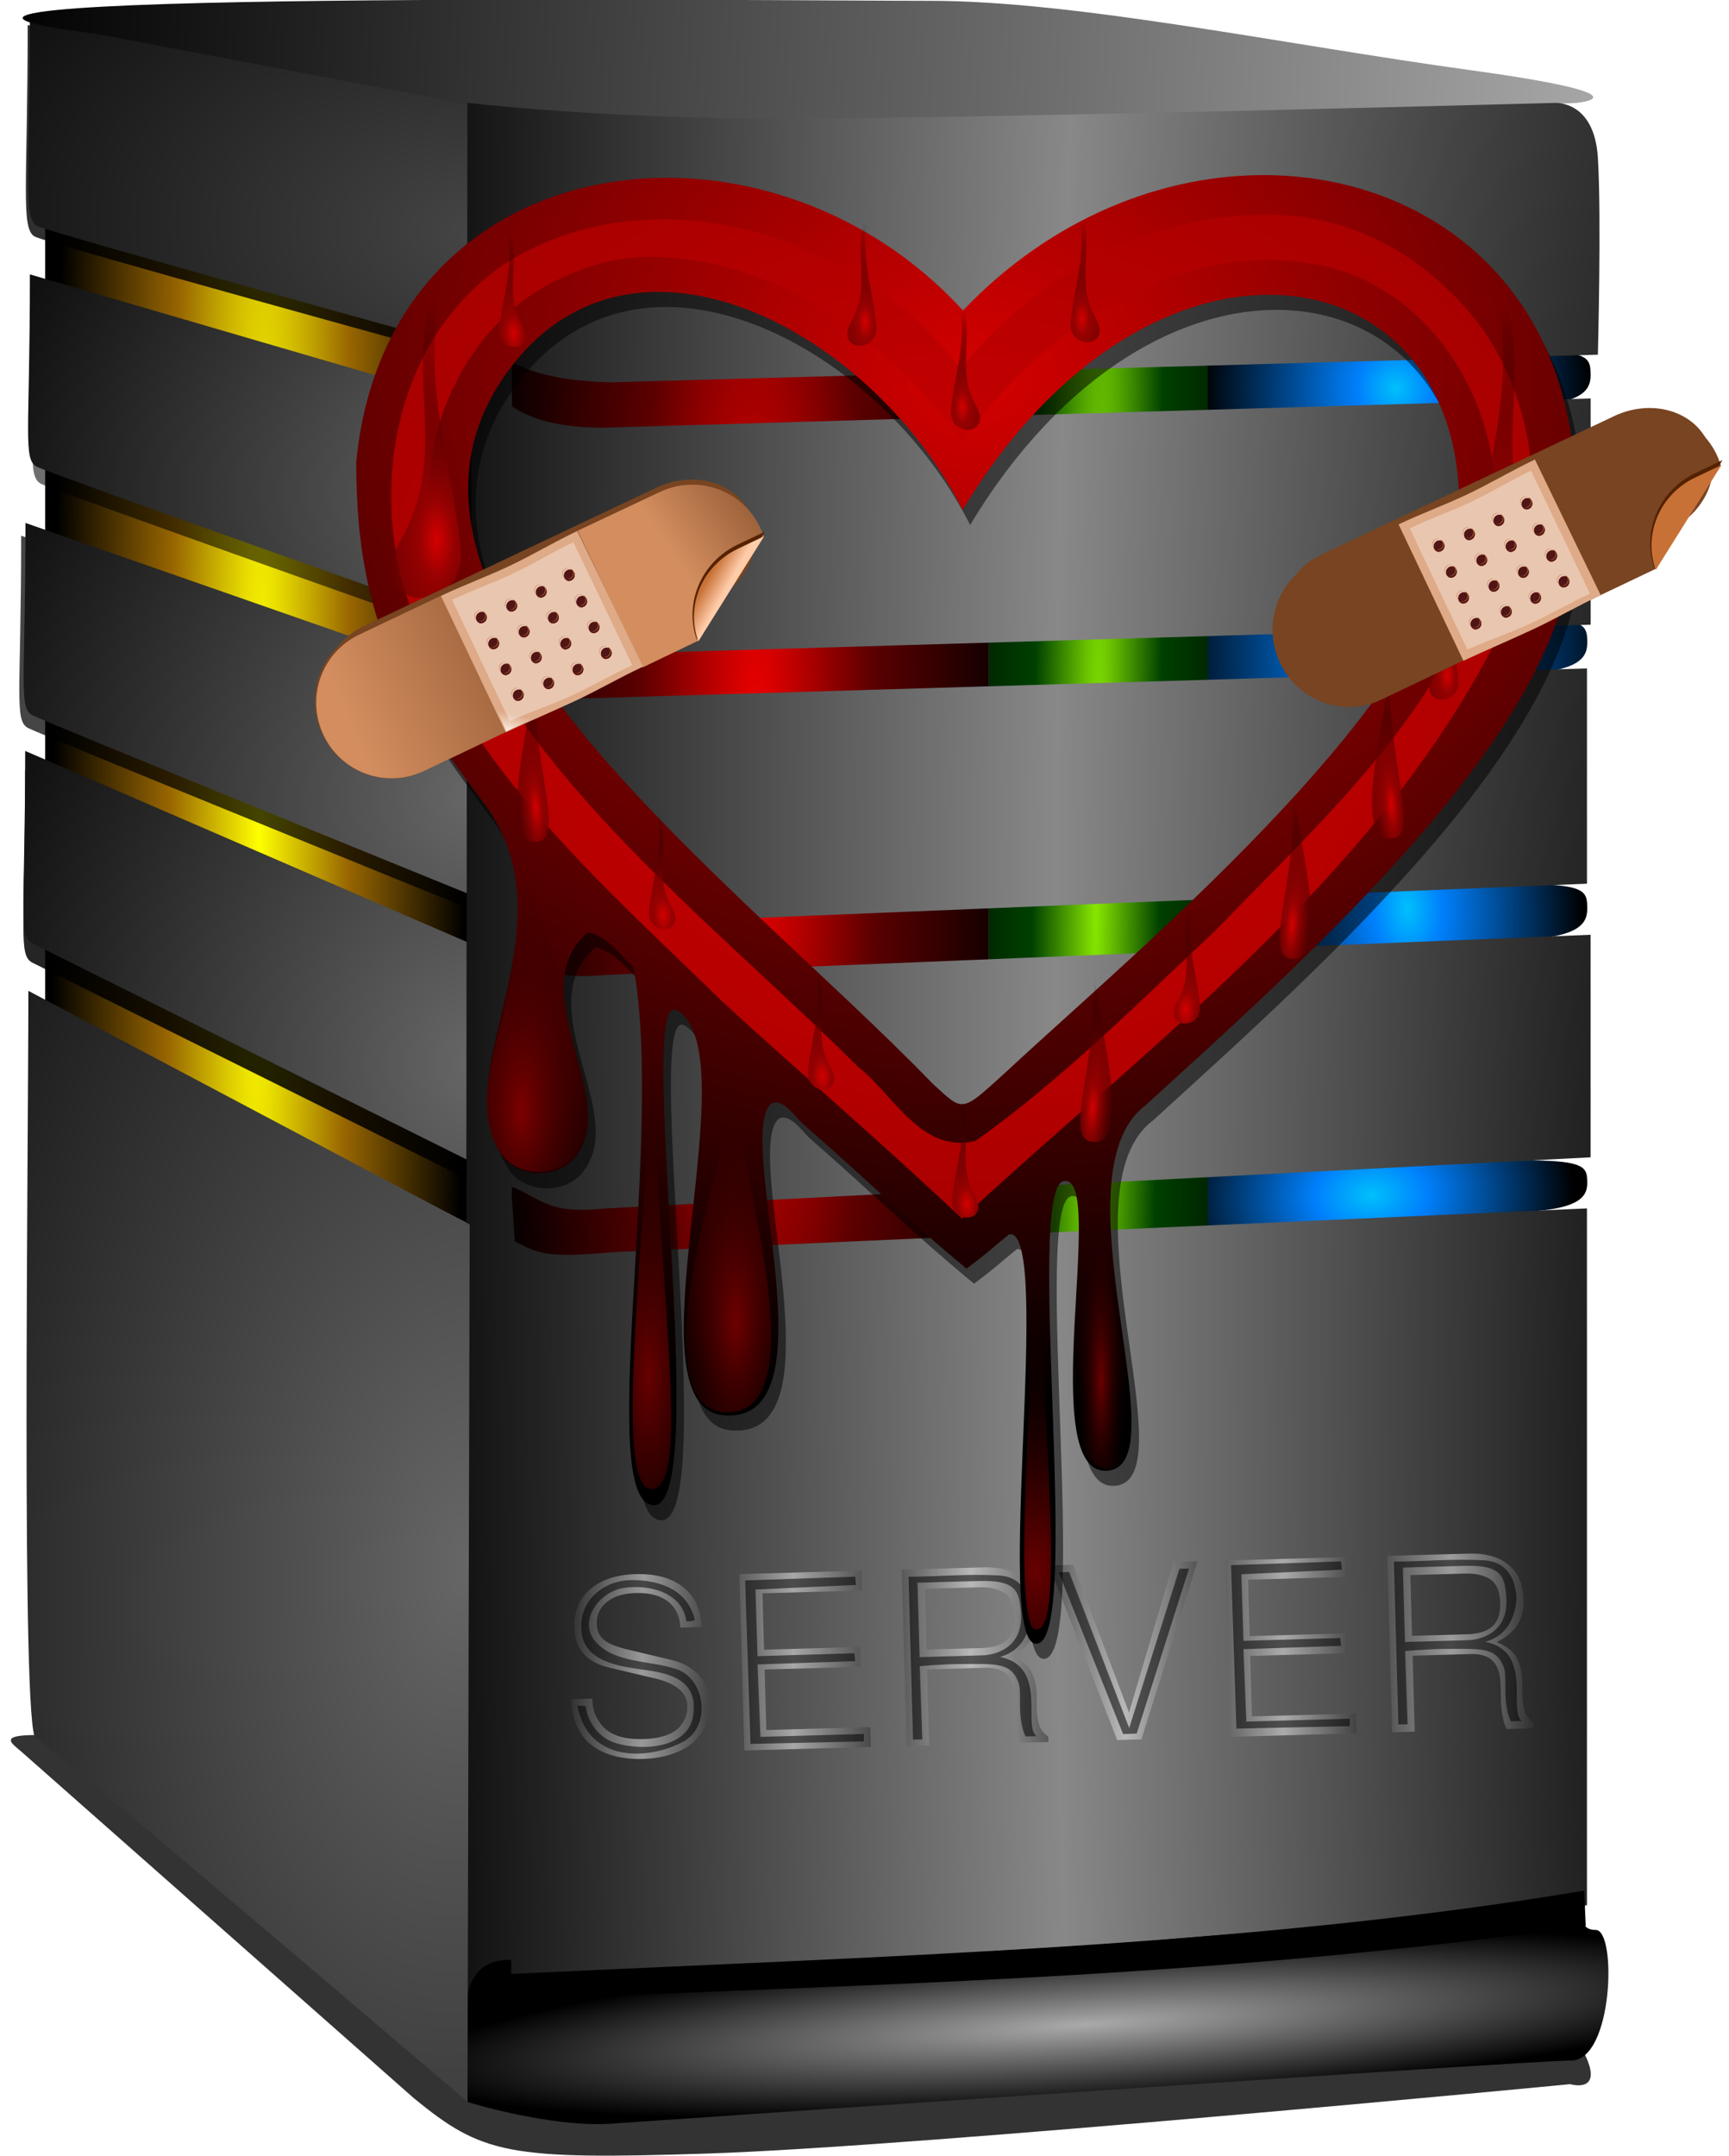 <svg xmlns="http://www.w3.org/2000/svg" xmlns:xlink="http://www.w3.org/1999/xlink" viewBox="0 0 300 373.86"><defs><radialGradient id="B" xlink:href="#b" gradientUnits="userSpaceOnUse" cy="419.86" cx="-131.75" gradientTransform="matrix(.366 -6.369 3.518 .202 -1682.1 -469.14)" r="15.965"/><radialGradient id="ab" xlink:href="#e" gradientUnits="userSpaceOnUse" cy="855.89" cx="-1017.2" gradientTransform="matrix(4.003 -.225 .433 7.712 2708.3 -5874.1)" r="2.107"/><radialGradient id="ag" xlink:href="#f" gradientUnits="userSpaceOnUse" cy="931.3" cx="-1013.8" gradientTransform="matrix(-2.037 -.163 -.652 8.131 -2382.3 -6751.5)" r="2.561"/><radialGradient id="af" xlink:href="#f" gradientUnits="userSpaceOnUse" cy="931.3" cx="-1013.8" gradientTransform="matrix(2.037 -.163 .652 8.131 581.27 -6799.9)" r="2.561"/><radialGradient id="ae" xlink:href="#f" gradientUnits="userSpaceOnUse" cy="931.3" cx="-1013.8" gradientTransform="matrix(-2.037 -.163 -.652 8.131 -2350.4 -6780.7)" r="2.561"/><radialGradient id="ad" xlink:href="#e" gradientUnits="userSpaceOnUse" cy="855.89" cx="-1017.2" gradientTransform="matrix(4.003 -.225 .433 7.712 2733.7 -5848.4)" r="2.107"/><radialGradient id="j" gradientUnits="userSpaceOnUse" cy="359.04" cx="-141.51" gradientTransform="matrix(.183 -17.529 .968 .01 -589.8 -2081.9)" r="15.346"><stop offset="0" stop-color="#ff0"/><stop offset=".434" stop-color="#986601"/><stop offset="1"/></radialGradient><radialGradient id="k" xlink:href="#a" gradientUnits="userSpaceOnUse" cy="292.56" cx="-147.58" gradientTransform="matrix(1 0 0 1.032 -38.644 68.261)" r="14.04"/><radialGradient id="l" xlink:href="#a" gradientUnits="userSpaceOnUse" cy="311.83" cx="-147.83" gradientTransform="matrix(1.167 -.03 .04 1.573 -26.448 -105.45)" r="14.04"/><radialGradient id="m" xlink:href="#a" gradientUnits="userSpaceOnUse" cy="331.56" cx="-125.82" gradientTransform="matrix(-.9 .049 -.079 -1.452 -272.44 895.22)" r="14.04"/><radialGradient id="n" gradientUnits="userSpaceOnUse" cy="351.64" cx="-149.23" gradientTransform="matrix(1.054 -.043 .03 .743 -41.254 160.6)" r="13.806"><stop offset="0" stop-color="#00c0fc"/><stop offset=".277" stop-color="#0080fc"/><stop offset="1"/></radialGradient><radialGradient id="o" gradientUnits="userSpaceOnUse" cy="412.35" cx="-189.47" gradientTransform="matrix(1.178 -.078 .009 .142 10.848 414.69)" r="41.651"><stop offset="0" stop-color="#aaa"/><stop offset="1"/></radialGradient><radialGradient id="q" gradientUnits="userSpaceOnUse" cy="324.37" cx="-130.23" gradientTransform="matrix(.16 -2.198 3.155 .23 -1254.4 -1.742)" r="15.963"><stop offset="0" stop-color="#464646"/><stop offset="1"/></radialGradient><radialGradient id="s" gradientUnits="userSpaceOnUse" cy="368.74" cx="-75.592" gradientTransform="matrix(.51 -45.409 1.736 .019 -809.4 -3033.9)" r="7.886"><stop offset="0" stop-color="#88e800"/><stop offset=".336" stop-color="#004000"/><stop offset="1"/></radialGradient><radialGradient id="t" gradientUnits="userSpaceOnUse" cy="363.12" cx="-101.24" gradientTransform="matrix(1.126 -.009 .059 7.011 -139.67 -2148.9)" r="17.211"><stop offset="0" stop-color="#f40000"/><stop offset=".434" stop-color="#5c0000"/><stop offset="1"/></radialGradient><radialGradient id="u" gradientUnits="userSpaceOnUse" cy="434.29" cx="-78.293" gradientTransform="matrix(-.27 -17.278 2.434 -.038 -1239 -874.72)" r="40.849"><stop offset="0"/><stop offset=".5" stop-color="#888"/><stop offset="1"/></radialGradient><radialGradient id="w" xlink:href="#b" gradientUnits="userSpaceOnUse" cy="343.33" cx="-128.03" gradientTransform="matrix(-.056 -2.576 2.785 -.06 -1214 68.43)" r="15.832"/><radialGradient id="y" xlink:href="#b" gradientUnits="userSpaceOnUse" cy="362.38" cx="-127.8" gradientTransform="matrix(.048 -3.136 2.752 .042 -1244 -16.34)" r="15.97"/><radialGradient id="A" xlink:href="#b" gradientUnits="userSpaceOnUse" cy="382.7" cx="-137.59" gradientTransform="matrix(.006 -3.465 2.713 .005 -1290.2 -59.893)" r="15.97"/><radialGradient id="ah" xlink:href="#e" gradientUnits="userSpaceOnUse" cy="855.89" cx="-1017.2" gradientTransform="matrix(-4.003 -.225 -.433 7.712 -4610.8 -5859)" r="2.107"/><radialGradient id="ac" xlink:href="#e" gradientUnits="userSpaceOnUse" cy="855.89" cx="-1017.2" gradientTransform="matrix(4.003 -.225 .433 7.712 2756.8 -5828)" r="2.107"/><radialGradient id="J" gradientUnits="userSpaceOnUse" cy="883.8" cx="-941.75" gradientTransform="matrix(.018 1.687 -1.927 .02 777.85 2440.5)" r="97.391"><stop offset="0" stop-color="#d40000"/><stop offset="1"/></radialGradient><radialGradient id="L" gradientUnits="userSpaceOnUse" cy="861.14" cx="-729.61" gradientTransform="matrix(-.003 3.406 -3.795 -.004 2319.1 3405.3)" r="94.514"><stop offset="0" stop-color="#d40000"/><stop offset="1" stop-color="#3e0000"/></radialGradient><radialGradient id="N" xlink:href="#d" gradientUnits="userSpaceOnUse" cy="1230.2" cx="-3603.1" gradientTransform="matrix(.052 3.746 -1.508 .021 -1560.9 14490)" r="154.7"/><radialGradient id="M" gradientUnits="userSpaceOnUse" cy="1230.2" cx="-3603.1" gradientTransform="matrix(-.281 3.333 -.866 -.073 -3552.1 13117)" r="154.7"><stop offset="0" stop-color="#fff"/><stop offset="1" stop-opacity="0"/></radialGradient><radialGradient id="O" xlink:href="#d" gradientUnits="userSpaceOnUse" cy="662.64" cx="-3282.2" gradientTransform="matrix(4.939 -.027 .092 16.733 12868 -10846)" r="49.396"/><radialGradient id="P" xlink:href="#d" gradientUnits="userSpaceOnUse" cy="545.43" cx="-3152.2" gradientTransform="matrix(.011 6.203 -2.067 .004 -1892.9 20051)" r="108.5"/><radialGradient id="R" xlink:href="#d" gradientUnits="userSpaceOnUse" cy="524.82" cx="-2139" gradientTransform="matrix(1 0 0 6.047 0 -2815)" r="70.057"/><radialGradient id="Q" xlink:href="#d" gradientUnits="userSpaceOnUse" cy="524.82" cx="-2139" gradientTransform="matrix(2.073 .102 -.08 1.625 2337.1 -276.15)" r="70.057"/><radialGradient id="S" xlink:href="#d" gradientUnits="userSpaceOnUse" cy="222.02" cx="-2290" gradientTransform="matrix(-.532 20.721 -9.91 -.254 -1309.5 47372)" r="34.158"/><radialGradient id="T" xlink:href="#e" gradientUnits="userSpaceOnUse" cy="855.89" cx="-1017.2" gradientTransform="matrix(4.003 -.225 .433 7.712 2684.4 -5967)" r="2.107"/><radialGradient id="U" xlink:href="#e" gradientUnits="userSpaceOnUse" cy="879.38" cx="-1026.6" gradientTransform="matrix(-.107 -6.772 3.019 -.048 -3793.9 -6014.4)" r="5.578"/><radialGradient id="V" xlink:href="#f" gradientUnits="userSpaceOnUse" cy="931.3" cx="-1013.8" gradientTransform="matrix(2.037 -.163 .652 8.131 444.6 -6799.4)" r="2.561"/><radialGradient id="W" xlink:href="#e" gradientUnits="userSpaceOnUse" cy="879.38" cx="-1026.6" gradientTransform="matrix(.107 -6.772 -3.019 -.048 1905.6 -6013.7)" r="5.578"/><radialGradient id="X" xlink:href="#e" gradientUnits="userSpaceOnUse" cy="879.38" cx="-1026.6" gradientTransform="matrix(-.045 -2.832 1.262 -.02 -2023.7 -1972.5)" r="5.578"/><radialGradient id="Y" xlink:href="#e" gradientUnits="userSpaceOnUse" cy="879.38" cx="-1026.6" gradientTransform="matrix(-.045 -2.832 1.262 -.02 -2116.7 -2029)" r="5.578"/><radialGradient id="Z" xlink:href="#e" gradientUnits="userSpaceOnUse" cy="879.38" cx="-1026.6" gradientTransform="matrix(.045 -2.832 -1.262 -.02 210.78 -2015.5)" r="5.578"/><radialGradient id="aa" xlink:href="#e" gradientUnits="userSpaceOnUse" cy="879.38" cx="-1026.6" gradientTransform="matrix(.045 -2.832 -1.262 -.02 229.89 -2029.5)" r="5.578"/><linearGradient id="C" y2="387.13" xlink:href="#c" gradientUnits="userSpaceOnUse" x2="-207.22" gradientTransform="translate(-38.644 77.517)" y1="387.28" x1="-196.58"/><linearGradient id="d"><stop offset="0" stop-color="#d40000" stop-opacity=".492"/><stop offset="1" stop-opacity="0"/></linearGradient><linearGradient id="e"><stop offset="0" stop-color="#d40000"/><stop offset=".16" stop-color="#980101"/><stop offset="1" stop-opacity="0"/></linearGradient><linearGradient id="f"><stop offset="0" stop-color="#d40000"/><stop offset=".17" stop-color="#980101"/><stop offset="1" stop-opacity="0"/></linearGradient><linearGradient id="b"><stop offset="0" stop-color="#666"/><stop offset=".5" stop-color="#333"/><stop offset="1"/></linearGradient><linearGradient id="r" y2="371.94" gradientUnits="userSpaceOnUse" x2="500.93" gradientTransform="translate(-506.69 93.124) scale(.688)" y1="362.3" x1="318.78"><stop offset="0"/><stop stop-color="#b4b4b4" offset="1"/></linearGradient><linearGradient id="g"><stop stop-color="#d38d5f" offset="0"/><stop stop-opacity="0" stop-color="#d38d5f" offset="1"/></linearGradient><linearGradient id="h"><stop stop-color="#fff" offset="0"/><stop stop-opacity="0" stop-color="#fff" offset="1"/></linearGradient><linearGradient id="ak" y2="692.06" xlink:href="#g" gradientUnits="userSpaceOnUse" x2="52.811" gradientTransform="rotate(154.564 -239.8 24.295) scale(.088)" y1="672.04" x1="174.19"/><linearGradient id="aj" y2="687.37" xlink:href="#g" gradientUnits="userSpaceOnUse" x2="232.54" gradientTransform="rotate(154.564 -165.27 126.597) scale(.088)" y1="699.72" x1="476.15"/><linearGradient id="i" y2="664.8" gradientUnits="userSpaceOnUse" x2="446.76" y1="650.32" x1="456.98"><stop stop-color="#fca" offset="0"/><stop stop-opacity="0" stop-color="#fca" offset="1"/></linearGradient><linearGradient id="c"><stop offset="0" stop-color="#333"/><stop offset=".5" stop-color="#eee"/><stop offset="1" stop-color="#333"/></linearGradient><linearGradient id="a"><stop offset="0" stop-color="#00c0fc"/><stop offset=".196" stop-color="#0080fc"/><stop offset="1"/></linearGradient><linearGradient id="al" y2="639.67" xlink:href="#h" gradientUnits="userSpaceOnUse" x2="251.28" gradientTransform="matrix(.079 -.038 -.038 -.079 -308.25 334.78)" y1="625.19" x1="239.78"/><linearGradient id="D" y2="384.3" xlink:href="#c" gradientUnits="userSpaceOnUse" x2="-185.41" gradientTransform="translate(-38.644 77.517)" y1="384.3" x1="-196.57"/><linearGradient id="E" y2="384.01" xlink:href="#c" gradientUnits="userSpaceOnUse" x2="-172.62" gradientTransform="translate(-38.644 77.517)" y1="383.94" x1="-183.88"/><linearGradient id="F" y2="380.14" xlink:href="#c" gradientUnits="userSpaceOnUse" x2="-161.48" gradientTransform="translate(-38.644 77.517)" y1="379.99" x1="-172.43"/><linearGradient id="G" y2="382.86" xlink:href="#c" gradientUnits="userSpaceOnUse" x2="-150.27" gradientTransform="translate(-38.644 77.517)" y1="382.86" x1="-161.12"/><linearGradient id="H" y2="383.03" xlink:href="#c" gradientUnits="userSpaceOnUse" x2="-137.63" gradientTransform="translate(-38.644 77.517)" y1="383.03" x1="-149.58"/><linearGradient id="ao" y2="664.8" xlink:href="#i" gradientUnits="userSpaceOnUse" x2="446.76" gradientTransform="matrix(.079 -.038 -.037 -.078 -308.88 333.82)" y1="650.32" x1="456.98"/><filter id="p" color-interpolation-filters="sRGB"><feGaussianBlur stdDeviation=".34"/></filter><filter id="an" color-interpolation-filters="sRGB"><feGaussianBlur stdDeviation="2.12"/></filter><filter id="am" color-interpolation-filters="sRGB"><feGaussianBlur stdDeviation=".044"/></filter><filter id="ai" color-interpolation-filters="sRGB"><feGaussianBlur stdDeviation="5.225"/></filter><filter id="K" color-interpolation-filters="sRGB"><feGaussianBlur stdDeviation="3.815"/></filter><filter id="I" color-interpolation-filters="sRGB"><feGaussianBlur stdDeviation="2.173"/></filter><filter id="z" color-interpolation-filters="sRGB"><feGaussianBlur stdDeviation=".683"/></filter><filter id="x" color-interpolation-filters="sRGB"><feGaussianBlur stdDeviation=".297"/></filter><filter id="v" color-interpolation-filters="sRGB"><feGaussianBlur stdDeviation=".344"/></filter></defs><path d="M6.022 300.911c-6.359.042-3.945 1.463-2.232 2.955l67.986 60.003c11.888 9.75 16.367 10.742 50.745 9.634 37.315-1.202 149.935-12.042 149.935-12.042s6.021 1.806 2.408-5.42S6.013 300.913 6.013 300.913z" fill-rule="evenodd" fill="#333"/><path d="M-283.55 358.25v56.322l30.593 15.843.099-63.247-30.692-8.917z" fill-rule="evenodd" fill="url(#j)" transform="translate(690.625 -824.055) scale(2.408)"/><path d="M-200.27 368.31c.7 0 15.615-.814 23.441-.83 3.996-.01 4.556.402 4.622 1.34.085 1.21.015 2.423-4.657 2.66-3.606.182-9.903.53-22.938 1.196l-.468-4.366z" fill-rule="evenodd" fill="url(#k)" transform="translate(690.625 -824.055) scale(2.408)"/><path d="M-200.51 387.58c.7 0 15.615-.814 23.441-.83 3.996-.01 4.556.402 4.622 1.34.085 1.21.015 2.423-4.657 2.66-3.606.182-9.903.53-22.938 1.196l-.468-4.366z" fill-rule="evenodd" fill="url(#l)" transform="translate(690.625 -824.055) scale(2.408)"/><path d="M-200.51 406.73c.7 0 15.615-.814 23.441-.83 3.996-.01 4.556.402 4.622 1.34.085 1.21.015 2.423-4.657 2.66-3.606.182-9.903.53-22.938 1.196l-.468-4.366z" fill-rule="evenodd" fill="url(#m)" transform="translate(690.625 -824.055) scale(2.408)"/><path d="M-199.78 426.9c.7 0 14.884-1.096 22.709-1.112 3.996-.008 4.556.374 4.622 1.246.085 1.124.015 2.252-4.657 2.472-3.606.17-9.903.493-22.938 1.113l.264-3.719z" fill-rule="evenodd" fill="url(#n)" transform="translate(690.625 -824.055) scale(2.408)"/><path d="M-252.96 481.79c5.253-2.127 6.292-.912 2.988 3.748l77.388-6.102s-.763 1.78.763 1.78 1.27 9.408-1.78 9.408c-3.052 0-69.28 4.554-69.28 4.554-4.244.26-10.244-1.543-10.244-1.585 0-1.996-2.546-10.786.162-11.803z" fill-rule="evenodd" fill="url(#o)" transform="translate(690.625 -824.055) scale(2.408)"/><path d="M-284.81 344.02c0 11.562-.526 14.715.526 15.241 1.05.526 31.27 8.835 31.27 8.835l-.2-17.836-31.595-6.24z" opacity=".901" filter="url(#p)" fill-rule="evenodd" transform="translate(690.625 -824.055) scale(2.408)"/><path d="M-284.65 343.25c0 11.562-.526 14.715.526 15.241 1.05.526 31.27 8.835 31.27 8.835l-.2-17.836-31.595-6.24z" fill-rule="evenodd" fill="url(#q)" transform="translate(690.625 -824.055) scale(2.408)"/><path d="M-279.93 344.64l24.963 4.73s5.255 1.576 28.642 1.576 53.079-1.314 53.079-1.314 5.78-.525-7.62-2.365c-13.401-1.839-28.38-4.992-38.89-4.992s-85.662-.788-60.174 2.365z" fill-rule="evenodd" fill="url(#r)" transform="translate(690.625 -824.055) scale(2.408)"/><path d="M-199.78 366.18v71.992l-15.772-1.577v-71.992l15.772 1.577z" fill="url(#s)" transform="translate(690.625 -824.055) scale(2.408)"/><path fill="url(#t)" d="M-249.97 364.61h34.422v71.999h-34.422z" transform="translate(690.625 -824.055) scale(2.408)"/><path d="M-253.13 349.62s9.515 1.145 22.916 1.145 55.393-1.136 55.393-1.136 2.89-.263 3.153 3.942c.263 4.204 0 14.19 0 14.19l-71.207 1.993c-2.89-.106-4.992-.411-7.094-1.468v3.153c1.664 1.193 4.116 1.597 6.832 1.577l70.946-2.102v16.292l-70.422 2.102c-2.645.077-5.84-.858-7.358-1.577v3.942c1.462.61 3.754.94 7.095.788l70.422-2.102v15.503l-70.161 2.89c-2.65.438-5.128-.072-6.832-1.313v3.416c.856 1.017 2.649 1.96 6.306 1.576l70.946-2.89v16.029l-70.946 3.679c-4.27.452-4.569-.692-6.832-1.577l.263 3.942c1.868.992 2.442 1.187 7.094.788l70.161-3.153v50.188l-70.946 5.78-6.569.789v-2.628c-1.834-.063-3.362.871-3.274 4.268l.117-138.02z" fill-rule="evenodd" fill="url(#u)" transform="translate(690.625 -824.055) scale(2.408)"/><path d="M-284.35 363.21c0 11.562-.526 13.338.526 13.864 1.05.526 30.97 11.099 30.97 11.099l.036-15.767-31.532-9.197z" opacity=".753" filter="url(#v)" fill-rule="evenodd" transform="translate(690.625 -824.055) scale(2.408)"/><path d="M-284.65 361.98c0 11.562-.526 13.338.526 13.864 1.05.526 30.97 11.099 30.97 11.099l.036-15.767-31.532-9.197z" fill-rule="evenodd" fill="url(#w)" transform="translate(690.625 -824.055) scale(2.408)"/><path d="M-285.28 380.8c0 11.562-.526 13.338.526 13.864 1.05.526 31.269 12.801 31.269 12.801l.013-15.569-31.808-11.096z" opacity=".852" filter="url(#x)" fill-rule="evenodd" transform="translate(690.625 -824.055) scale(2.408)"/><path d="M-284.97 379.88c0 11.562-.526 13.338.526 13.864 1.05.526 31.269 12.801 31.269 12.801l.013-15.569-31.808-11.096z" fill-rule="evenodd" fill="url(#y)" transform="translate(690.625 -824.055) scale(2.408)"/><path d="M-284.99 397.69c0 11.562-.526 13.338.526 13.864 1.05.526 31.269 15.555 31.269 15.555l.013-15.668-31.808-13.751z" opacity=".922" filter="url(#z)" fill-rule="evenodd" transform="translate(690.625 -824.055) scale(2.408)"/><path d="M-284.99 396.3c0 11.562-.526 13.338.526 13.864 1.05.526 31.269 15.555 31.269 15.555l.013-15.668-31.808-13.751z" fill-rule="evenodd" fill="url(#A)" transform="translate(690.625 -824.055) scale(2.408)"/><path d="M-284.76 413.58c0 11.562-.526 53.285.526 53.81 1.05.526 31.115 26.205 31.115 26.205l.158-63.183-31.799-16.832z" fill-rule="evenodd" fill="url(#B)" transform="translate(690.625 -824.055) scale(2.408)"/><path d="M88.647 342.356c63.923-3.094 127.673-4.655 186.229-14.457l.266 6.13c-68.525 9.451-125.221 9.997-186.493 12.858v-4.53z" fill-rule="evenodd"/><path d="M-240.45 467.47c.65-.018 1.2-.11 1.65-.273.448-.164.773-.37.976-.62a2.15 2.15 0 00.433-.728c.086-.246.125-.503.118-.77-.027-.965-.825-1.628-2.393-1.991l-3.178-.748c-1.673-.383-2.532-1.347-2.575-2.892-.032-1.15.343-2.068 1.126-2.753.794-.696 1.889-1.064 3.283-1.103 1.463-.041 2.612.275 3.445.95.832.662 1.272 1.615 1.318 2.857l-1.533.043c-.035-.824-.332-1.45-.89-1.876-.559-.437-1.344-.642-2.354-.614-.86.025-1.546.241-2.058.651-.5.41-.74.934-.723 1.573.014.488.182.866.503 1.136.322.27.869.5 1.641.687l3.213.764c.866.208 1.54.585 2.02 1.13.492.544.749 1.205.77 1.983.01.337-.027.676-.11 1.015-.072.328-.22.675-.442 1.041-.222.355-.51.672-.863.949-.352.277-.828.512-1.427.703-.588.19-1.26.297-2.014.318a7.59 7.59 0 01-1.38-.083 5.537 5.537 0 01-1.336-.364 4.2 4.2 0 01-1.19-.751c-.334-.317-.62-.739-.855-1.267-.224-.529-.352-1.141-.383-1.838l1.534-.043.002.087c.01.36.071.696.185 1.006.125.31.313.614.566.909.264.295.643.528 1.136.7.504.16 1.1.231 1.784.212" opacity=".543" fill="url(#C)" transform="translate(690.625 -824.055) scale(2.408)"/><path d="M-231.71 462.46l.122 4.357 7.494-.21.04 1.428-9.114.256-.357-12.704 8.8-.247.04 1.429-7.18.202.115 4.06 6.918-.194.04 1.429-6.918.194" opacity=".543" fill="url(#D)" transform="translate(690.625 -824.055) scale(2.408)"/><path d="M-213.93 461.48c.376.152.69.335.94.55.262.213.449.457.561.733.124.276.207.535.249.778.041.243.067.533.076.87a8.4 8.4 0 01-.005.454l.012.435c.014.477.077.876.191 1.198.114.323.325.584.632.785l.012.4-1.97.056c-.247-.528-.382-1.216-.406-2.064l-.032-1.133c-.022-.778-.206-1.343-.553-1.693-.348-.363-.881-.534-1.602-.514l-4.182.118.154 5.472-1.621.045-.357-12.704 5.856-.164c1.243-.035 2.204.234 2.882.808.69.562 1.05 1.39 1.082 2.481.02.72-.12 1.323-.42 1.808-.3.486-.8.912-1.5 1.28m.236-2.814c-.024-.836-.26-1.405-.711-1.706-.45-.301-1.065-.441-1.843-.42l-3.92.11.122 4.375 3.92-.11c.86-.024 1.483-.216 1.868-.576.397-.36.585-.917.564-1.673" opacity=".543" fill="url(#E)" transform="translate(690.625 -824.055) scale(2.408)"/><path d="M-204.56 467.49l-1.743.049-4.922-12.576 1.743-.049 4.03 10.647 3.219-10.851 1.725-.048-4.052 12.828" opacity=".543" fill="url(#F)" transform="translate(690.625 -824.055) scale(2.408)"/><path d="M-196.72 461.48l.122 4.357 7.494-.21.04 1.428-9.114.256-.357-12.704 8.8-.247.04 1.429-7.18.202.115 4.06 6.918-.194.04 1.429-6.918.194" opacity=".543" fill="url(#G)" transform="translate(690.625 -824.055) scale(2.408)"/><path d="M-178.94 460.49c.376.152.69.335.94.55.262.213.449.457.561.733.124.276.207.535.249.778.041.243.067.533.076.87a8.4 8.4 0 01-.005.454l.012.435c.014.477.077.876.191 1.198.114.323.325.584.632.785l.012.4-1.97.056c-.247-.528-.382-1.216-.406-2.064l-.032-1.133c-.022-.778-.206-1.343-.553-1.694-.348-.362-.881-.533-1.602-.513l-4.182.118.154 5.472-1.621.045-.357-12.704 5.855-.164c1.244-.035 2.204.234 2.883.808.69.562 1.05 1.39 1.082 2.481.02.72-.12 1.323-.42 1.808-.3.486-.8.912-1.5 1.28m.236-2.814c-.024-.836-.26-1.405-.711-1.706-.45-.302-1.065-.441-1.843-.42l-3.921.11.123 4.375 3.92-.11c.86-.025 1.483-.216 1.868-.576.397-.36.585-.918.564-1.673" opacity=".543" fill="url(#H)" transform="translate(690.625 -824.055) scale(2.408)"/><path d="M149.888 302.019v-1.292l-17.945.502-.502-12.56 16.94-.575-.144-1.363-16.796.502-.359-11.556 17.442-.79-.144-1.435-19.092.646.933 28.352zM183.699 272.687l1.804-.05 10.424 27.06 8.72-27.611 1.653-.05-9.07 28.614-2.356.1zM109.695 274.036c-5.055-.008-9.65 3.759-8.728 9.43.83 5.109 7.49 5.652 11.495 6.232 5.351.774 8.467 2.585 7.846 7.628-.725 5.893-8.727 6.394-13.443 4.992-2.823-.84-4.883-3.487-5.233-6.398-.579-.089-1.44-.087-1.44-.087 1.871 10.048 12.56 9.446 18.526 6.134 4.677-2.749 3.653-10.761-1.294-12.463-4.65-1.6-10.962-.97-14.22-4.937-2.888-3.517.793-8.483 4.937-9.153 4.393-.71 10.3.734 10.928 5.75.7.125 1.485-.194 1.485-.194-1.173-5.07-5.74-6.926-10.86-6.934zM157.642 273.458l.777 28.236 1.605-.01-.438-12.719s4.247-.352 6.514-.358c6.909-.051 9.22-.287 10.577 3.072.77 1.906-.365 5.825 1.25 9.48l1.917-.058c-2.456-1.741 2.045-12.042-6.331-13.73 3.661-1.042 5.2-4.054 5.399-7.57-.161-3.256-1.593-6.521-6.015-6.582-5.067-.275-10.179.22-15.255.24zm12.204.74c6.718-.21 7.074 1.934 7.322 5.88.252 6.945-6.582 7.008-6.582 7.008l-11.021.314s-.238-8.605-.37-12.907c3.55-.108 7.1-.197 10.651-.296zM241.857 270.833l.776 28.236 1.605-.01-.438-12.719s4.248-.352 6.515-.358c6.908-.051 9.22-.287 10.577 3.072.77 1.906-.366 5.825 1.25 9.48l1.917-.057c-2.457-1.742 2.044-12.043-6.331-13.73 3.661-1.043 5.2-4.055 5.399-7.57-.162-3.257-1.593-6.522-6.015-6.583-5.067-.275-10.179.22-15.255.24zm12.204.74c6.718-.21 7.073 1.934 7.322 5.88.252 6.945-6.583 7.008-6.583 7.008l-11.02.314s-.238-8.605-.37-12.907c3.55-.107 7.1-.197 10.65-.296zM234.199 299.37v-1.292l-17.944.502-.503-12.56 16.94-.575-.144-1.363-16.796.502-.359-11.556 17.442-.79-.144-1.435-19.092.646.933 28.352z" opacity=".543"/><g><path d="M-895.14 839.69c-16.655-.21-34.612 6.762-48.75 21.625-31.691-34.63-91.988-27.018-96.937 24.156-.07 26.386 8.099 38.152 20.875 55.188 13.671 19.442-6.594 42.693 2.375 55.562 2.811 3.873 9.376 3.81 12-.063 6.923-9.239-9.04-26.114 1.75-35.562 3.128.735 4.73 3.153 7.281 5.563 5.068 26.874-6.25 85.88 3.281 85.938 9.338.056-3.25-83.203 3.72-79 11.866 7.156-8.516 63.463 7.5 64.656 17.83 1.328 1.653-43.959 7.437-49.719 1.693-1.157 3.892 1.981 4.968 3 10.302 9.007 16.782 15.43 26.313 23.281 3.61-2.679 4.402-3.558 6.875-5.531 6.961-.44-2.549 65.168 4.22 65.438 7.639.304-1.912-72.732 4.437-73.875 7.084-1.276-4.918 47.81 7.218 46.219 11.303-1.482-8.9-47.323 5.875-58.344 23.408-21.373 61.566-55.012 67.344-83.312 7.476-41.69-18.09-64.845-47.78-65.22zm-97.219 18.656c18.505.1 38.974 15.939 48.406 34.812 29.737-49.367 78.921-41.746 79.344-1.188.299 28.66-50.518 70.594-72.094 90.656-7.559 6.872-7.003 6.748-11.938 2.25-32.442-33.52-94.347-77.983-67.906-113.94 6.572-8.936 15.15-12.643 24.188-12.594z" opacity=".72" filter="url(#I)" transform="translate(1193.457 -878.914) scale(1.086)"/><path d="M-896.34 837.28c-16.655-.21-34.612 6.762-48.75 21.625-31.691-34.63-91.988-27.018-96.937 24.156-.07 26.386 8.099 38.152 20.875 55.188 13.671 19.442-6.594 42.693 2.375 55.562 2.811 3.873 9.376 3.81 12-.063 6.923-9.239-9.04-26.114 1.75-35.562 3.128.735 4.73 3.153 7.281 5.563 5.068 26.874-6.25 85.88 3.281 85.938 9.338.056-3.25-83.203 3.72-79 11.866 7.156-8.516 63.463 7.5 64.656 17.83 1.328 1.653-43.959 7.437-49.719 1.693-1.157 3.892 1.981 4.968 3 10.302 9.007 16.782 15.43 26.313 23.281 3.61-2.679 4.402-3.558 6.875-5.531 6.961-.44-2.549 65.168 4.22 65.438 7.639.304-1.912-72.732 4.437-73.875 7.084-1.276-4.918 47.81 7.218 46.219 11.303-1.482-8.9-47.323 5.875-58.344 23.408-21.373 61.566-55.012 67.344-83.312 7.476-41.69-18.09-64.845-47.78-65.22zm-97.219 18.656c18.505.1 38.974 15.939 48.406 34.812 29.737-49.367 78.921-41.746 79.344-1.188.299 28.66-50.518 70.594-72.094 90.656-7.559 6.872-7.003 6.748-11.938 2.25-32.442-33.52-94.347-77.984-67.906-113.94 6.572-8.936 15.15-12.643 24.188-12.594z" fill="url(#J)" transform="translate(1193.457 -878.914) scale(1.086)"/><path d="M-897.29 843.63c-18.893-.011-36.566 10.265-48.25 24.594-16.018-21.561-49.468-31.896-73.094-16.562-18.231 12.626-22.042 38.664-13.406 58 9.986 24.302 30.304 41.825 48.625 59.719 12.552 11.504 25.686 22.74 38.156 34.531 31.739-29.329 68.092-56.032 87.08-95.807 7.594-17.281 4.67-39.44-9.205-52.286-7.764-7.81-18.785-12.615-29.906-12.188zm-98 6.688c20.571.123 38.649 13.282 50.031 29.625 12.697-17.945 34.532-32.896 57.5-28.22 21.309 4.598 32.926 30.327 25.469 50.187-7.71 22.665-26.261 39.185-42.464 56.012-12.39 11.586-24.553 23.822-38.317 33.582-8.604 2.155-13.09-7.365-18.737-11.779-24.177-24.002-53.271-45.598-66.482-78.002-6.73-18.583 2.309-41.755 21.094-48.875 3.698-1.6 7.846-2.444 11.906-2.53z" opacity=".996" filter="url(#K)" fill="url(#L)" transform="translate(1193.457 -878.914) scale(1.086)"/><path d="M-3692.7 1802.7c232.12-351.05-105.78-683.34 37.793-889.36 45-62 150-61 192 1 53.903 96.048-63.714 689.6-229.79 888.36z" fill="url(#N)" transform="matrix(.068 0 0 -.068 335.478 262.22)"/><path d="M-3274.6 41.029c122.98-.06-20.959 712.3 12.517 1297.8-14.676-560.63-120.78-1297.7-12.517-1297.8z" transform="matrix(.068 0 0 -.068 335.706 261.026)" fill="url(#O)"/><path d="M-3081.9 274.89c250.02-12.416 22.369 677.12 26.658 795.29-81.466-273.65-223.57-785.51-26.658-795.29z" transform="matrix(.068 0 0 -.068 335.38 263.632)" fill="url(#P)"/><path d="M-2110.8 134.11c132.27 23.721-63.059 566.89-45.571 847.28-.745-416.47-134.09-842.95 45.571-847.28z" fill="url(#R)" transform="matrix(.068 0 0 -.068 336.51 263.958)"/><path d="M-2293-286.71c81.742-11.682 13.825 540.19 6.209 1066.3-15.512-445.39-65.837-1057.7-6.209-1066.3z" fill="url(#S)" transform="matrix(.068 0 0 -.068 335.586 263.09)"/><path d="M-1018.6 843.97c2.347 6.572.062 11.761-.55 17.747-.437 4.263 6.147 3.878 3.61-.49-3.41-5.87.729-11.382-3.06-17.258z" fill="url(#T)" transform="translate(1193.457 -878.914) scale(1.086)"/><path d="M-1026.8 849.86c-6.213 17.394-.164 31.128 1.458 46.972 1.154 11.282-16.271 10.265-9.557-1.296 9.025-15.537-1.929-30.124 8.099-45.676z" fill="url(#U)" transform="translate(1193.457 -878.914) scale(1.086)"/><path d="M-1013.4 915.49c-.173 6.984-6.545 28.409-.093 28.274 5.398-.113-.772-11.74.093-28.274z" fill="url(#V)" transform="translate(1193.457 -878.914) scale(1.086)"/><path d="M-861.53 850.53c6.213 17.394.164 31.128-1.458 46.972-1.154 11.282 16.271 10.265 9.557-1.296-9.025-15.537 1.928-30.124-8.099-45.676z" fill="url(#W)" transform="translate(1193.457 -878.914) scale(1.086)"/><path d="M-866.55 898.06c-2.598 7.274-.068 13.017.61 19.643.482 4.718-6.805 4.293-3.997-.542 3.774-6.497-.806-12.597 3.387-19.1z" fill="url(#X)" transform="translate(1193.457 -878.914) scale(1.086)"/><path d="M-959.54 841.58c-2.598 7.274-.068 13.017.61 19.643.482 4.718-6.805 4.293-3.997-.542 3.774-6.497-.806-12.597 3.387-19.1z" fill="url(#Y)" transform="translate(1193.457 -878.914) scale(1.086)"/><path d="M-946.39 854.99c2.598 7.274.068 13.017-.61 19.643-.482 4.718 6.805 4.293 3.997-.542-3.774-6.497.806-12.597-3.387-19.1z" fill="url(#Z)" transform="translate(1193.457 -878.914) scale(1.086)"/><path d="M-927.28 841.01c2.598 7.274.068 13.017-.61 19.643-.482 4.718 6.805 4.293 3.997-.542-3.774-6.497.806-12.597-3.387-19.1z" fill="url(#aa)" transform="translate(1193.457 -878.914) scale(1.086)"/><path d="M-994.69 936.94c2.347 6.572.062 11.761-.55 17.747-.437 4.263 6.147 3.878 3.61-.49-3.41-5.87.729-11.382-3.06-17.258z" fill="url(#ab)" transform="translate(1193.457 -878.914) scale(1.086)"/><path d="M-946.27 983c2.347 6.572.062 11.761-.55 17.747-.437 4.263 6.147 3.878 3.61-.49-3.41-5.87.729-11.382-3.06-17.258z" fill="url(#ac)" transform="translate(1193.457 -878.914) scale(1.086)"/><path d="M-969.3 962.55c2.347 6.572.062 11.761-.55 17.747-.437 4.262 6.147 3.878 3.61-.49-3.41-5.87.729-11.382-3.06-17.258z" fill="url(#ad)" transform="translate(1193.457 -878.914) scale(1.086)"/><path d="M-892.35 934.18c.173 6.984 6.545 28.409.093 28.274-5.398-.113.772-11.74-.093-28.274z" fill="url(#ae)" transform="translate(1193.457 -878.914) scale(1.086)"/><path d="M-876.78 914.96c-.173 6.984-6.545 28.409-.093 28.274 5.398-.113-.772-11.74.093-28.274z" fill="url(#af)" transform="translate(1193.457 -878.914) scale(1.086)"/><path d="M-924.22 963.41c.173 6.984 6.545 28.409.093 28.274-5.398-.113.772-11.74-.093-28.274z" fill="url(#ag)" transform="translate(1193.457 -878.914) scale(1.086)"/><path d="M-907.77 952.02c-2.347 6.572-.062 11.761.55 17.747.437 4.262-6.147 3.878-3.61-.49 3.41-5.87-.729-11.382 3.06-17.258z" fill="url(#ah)" transform="translate(1193.457 -878.914) scale(1.086)"/></g><g><path transform="matrix(-.186 .088 -.075 -.158 201.695 189.188)" d="M167.41 629.72c-34.312 0-61.938 27.997-61.938 62.809s27.626 62.841 61.938 62.841h272.85c34.312 0 53.862-28.978 61.938-62.841 3.833-16.073-73.256-59.089-107.51-61.106l-28.929-1.704h-123.88z" filter="url(#ai)" fill="#784421"/><path d="M119.231 83.71c-1.704.069-3.404.426-5.042 1.205l-52.077 24.833c-6.553 3.116-9.333 10.962-6.171 17.61s10.982 9.513 17.534 6.397l47.712-22.727L132.4 93.117c-.189-.601-.399-1.22-.678-1.807a13.263 13.263 0 00-12.492-7.6z" fill="#784421"/><path d="M-317.41 266.27l-5.908 2.81c-2.72 1.293-3.87 4.526-2.576 7.247s4.526 3.867 7.247 2.573l5.907-2.81-4.67-9.82z" fill="url(#aj)" transform="translate(840.897 -537.889) scale(2.408)"/><path transform="translate(1288.268 -146.123) scale(2.408)" d="M-485.34 95.594a5.582 5.582 0 00-2.125.531l-5.906 2.781 4.687 9.844 4.032-1.937 4.687-7.5a5.332 5.332 0 00-.25-.625 5.386 5.386 0 00-5.125-3.094z" fill="url(#ak)"/><path d="M100.158 92.096c-3.942 1.875-7.705 4.128-11.648 6.003-3.943 1.875-8.065 3.372-12.008 5.247L87.752 127c3.987-1.86 8.046-3.57 12.034-5.43 3.988-1.858 7.796-4.096 11.784-5.955L100.16 92.097z" fill="#deaa87"/><path d="M99.484 94.023c-3.508 1.668-6.834 3.718-10.342 5.386-3.508 1.669-7.198 2.955-10.706 4.623l10.01 21.049c3.543-1.62 7.268-2.857 10.812-4.476 3.544-1.62 6.906-3.62 10.45-5.24L99.483 94.022z" fill="#e9c6af"/><path d="M-312.01 275.7l-.715.352-.313-.713-3.947-8.309a.771.771 0 01.367-1.028l8.433-4.01a.769.769 0 011.027.365l3.965 8.337c.183.385.02.84-.366 1.024zm.791-1.015l7.099-3.21a.7.7 0 00.334-.94l-3.625-7.621a.702.702 0 00-.938-.332l-7.71 3.667c-.353.167-.608-.151-.438.199l3.724 7.657c.437.898 1.554.58 1.554.58z" fill="url(#al)" transform="translate(840.897 -537.889) scale(2.408)"/><path d="M220.5 821.72c-.38-.34-.774-.673-1.25-.875-.56-.238-1.197-.344-1.844-.344s-1.252.107-1.812.344a4.818 4.818 0 00-1.5 1.031 4.592 4.592 0 00-1 1.469 4.771 4.771 0 00-.375 1.844c0 .945.3 1.826.781 2.562.424.424.94.763 1.5 1s1.166.375 1.812.375c.647 0 1.283-.137 1.844-.375a4.594 4.594 0 001.469-1c.424-.424.763-.939 1-1.5s.375-1.165.375-1.812c0-.83-.305-1.574-.687-2.25-.102-.159-.194-.324-.313-.469z" transform="rotate(154.566 82.359 150.37) scale(.211)" stroke-linejoin="round" filter="url(#am)" stroke="#500" stroke-width=".4" fill="#501616"/><g fill="#a05a2c"><path d="M104.48 113.84a.965.965 0 01-.336-.368 1 1 0 01.151-1.082c.086-.096.195-.18.319-.238a1.003 1.003 0 01.757-.038.974.974 0 00-.8.007.992.992 0 00-.47 1.321.96.96 0 00.38.398z"/><path d="M105.42 113.912a.992.992 0 00.47-1.32.977.977 0 00-.52-.478.99.99 0 01.478.805 1.018 1.018 0 01-.25.704.972.972 0 01-.315.23 1.003 1.003 0 01-.383.102.986.986 0 01-.319-.054c.26.121.562.143.84.011z"/></g><path d="M220.5 821.72c-.38-.34-.774-.673-1.25-.875-.56-.238-1.197-.344-1.844-.344s-1.252.107-1.812.344a4.818 4.818 0 00-1.5 1.031 4.592 4.592 0 00-1 1.469 4.771 4.771 0 00-.375 1.844c0 .945.3 1.826.781 2.562.424.424.94.763 1.5 1s1.166.375 1.812.375c.647 0 1.283-.137 1.844-.375a4.594 4.594 0 001.469-1c.424-.424.763-.939 1-1.5s.375-1.165.375-1.812c0-.83-.305-1.574-.687-2.25-.102-.159-.194-.324-.313-.469z" transform="rotate(154.566 81.805 147.892) scale(.211)" stroke-linejoin="round" filter="url(#am)" stroke="#500" stroke-width=".4" fill="#501616"/><g fill="#a05a2c"><path d="M102.36 109.36a.965.965 0 01-.335-.367 1 1 0 01.151-1.082.974.974 0 01.698-.332c.13-.005.259.013.378.055a.974.974 0 00-.801.008.992.992 0 00-.47 1.32.96.96 0 00.38.398z"/><path d="M103.302 109.433a.992.992 0 00.469-1.321.977.977 0 00-.52-.477.99.99 0 01.478.804 1.018 1.018 0 01-.25.704.972.972 0 01-.315.231 1.003 1.003 0 01-.384.102.986.986 0 01-.318-.054c.259.121.562.143.84.01z"/></g><path d="M220.5 821.72c-.38-.34-.774-.673-1.25-.875-.56-.238-1.197-.344-1.844-.344s-1.252.107-1.812.344a4.818 4.818 0 00-1.5 1.031 4.592 4.592 0 00-1 1.469 4.771 4.771 0 00-.375 1.844c0 .945.3 1.826.781 2.562.424.424.94.763 1.5 1s1.166.375 1.812.375c.647 0 1.283-.137 1.844-.375a4.594 4.594 0 001.469-1c.424-.424.763-.939 1-1.5s.375-1.165.375-1.812c0-.83-.305-1.574-.687-2.25-.102-.159-.194-.324-.313-.469z" transform="rotate(154.566 81.238 145.41) scale(.211)" stroke-linejoin="round" filter="url(#am)" stroke="#500" stroke-width=".4" fill="#501616"/><g fill="#a05a2c"><path d="M100.218 104.881a.965.965 0 01-.336-.367 1 1 0 01.151-1.082.974.974 0 01.698-.332c.13-.005.258.012.378.055a.974.974 0 00-.801.008.992.992 0 00-.47 1.32.96.96 0 00.38.398z"/><path d="M101.158 104.954a.992.992 0 00.47-1.321.977.977 0 00-.52-.477.99.99 0 01.478.804 1.018 1.018 0 01-.25.704.972.972 0 01-.316.23 1.003 1.003 0 01-.383.103.986.986 0 01-.318-.054c.259.12.561.143.84.01z"/></g><path d="M220.45 822.2c-.38-.34-.774-.673-1.25-.875-.56-.238-1.197-.344-1.844-.344s-1.252.107-1.812.344a4.818 4.818 0 00-1.5 1.031 4.592 4.592 0 00-1 1.469 4.771 4.771 0 00-.375 1.844c0 .945.3 1.826.78 2.562.425.424.94.763 1.5 1s1.167.375 1.813.375c.647 0 1.283-.137 1.844-.375a4.594 4.594 0 001.469-1c.424-.424.763-.939 1-1.5s.375-1.165.375-1.812c0-.83-.305-1.574-.687-2.25-.102-.159-.194-.324-.313-.469z" transform="rotate(154.566 80.684 142.931) scale(.211)" stroke-linejoin="round" filter="url(#am)" stroke="#500" stroke-width=".4" fill="#501616"/><g fill="#a05a2c"><path d="M98.063 100.302a.965.965 0 01-.336-.367 1 1 0 01.151-1.082.974.974 0 01.698-.332c.13-.006.258.012.378.055a.974.974 0 00-.801.007.992.992 0 00-.47 1.321.96.96 0 00.38.398z"/><path d="M99.003 100.37a.992.992 0 00.47-1.321.977.977 0 00-.52-.477.99.99 0 01.478.804 1.018 1.018 0 01-.25.704.972.972 0 01-.316.23 1.003 1.003 0 01-.383.103.986.986 0 01-.318-.054c.259.12.561.143.84.01z"/></g><path d="M220.5 821.72c-.38-.34-.774-.673-1.25-.875-.56-.238-1.197-.344-1.844-.344s-1.252.107-1.812.344a4.818 4.818 0 00-1.5 1.031 4.592 4.592 0 00-1 1.469 4.771 4.771 0 00-.375 1.844c0 .945.3 1.826.781 2.562.424.424.94.763 1.5 1s1.166.375 1.812.375c.647 0 1.283-.137 1.844-.375a4.594 4.594 0 001.469-1c.424-.424.763-.939 1-1.5s.375-1.165.375-1.812c0-.83-.305-1.574-.687-2.25-.102-.159-.194-.324-.313-.469z" transform="rotate(154.566 79.584 151.225) scale(.211)" stroke-linejoin="round" filter="url(#am)" stroke="#500" stroke-width=".4" fill="#501616"/><g fill="#a05a2c"><path d="M99.567 116.657a.965.965 0 01-.335-.367 1 1 0 01.151-1.082.974.974 0 01.698-.332c.129-.005.258.012.378.055a.974.974 0 00-.802.008.992.992 0 00-.469 1.32.96.96 0 00.38.398z"/><path d="M100.508 116.73a.992.992 0 00.47-1.321.977.977 0 00-.52-.477.99.99 0 01.478.804 1.018 1.018 0 01-.25.704.972.972 0 01-.316.23 1.003 1.003 0 01-.383.103.986.986 0 01-.318-.054c.258.12.561.143.839.01z"/></g><path d="M220.5 821.72c-.38-.34-.774-.673-1.25-.875-.56-.238-1.197-.344-1.844-.344s-1.252.107-1.812.344a4.818 4.818 0 00-1.5 1.031 4.592 4.592 0 00-1 1.469 4.771 4.771 0 00-.375 1.844c0 .945.3 1.826.781 2.562.424.424.94.763 1.5 1s1.166.375 1.812.375c.647 0 1.283-.137 1.844-.375a4.594 4.594 0 001.469-1c.424-.424.763-.939 1-1.5s.375-1.165.375-1.812c0-.83-.305-1.574-.687-2.25-.102-.159-.194-.324-.313-.469z" transform="rotate(154.566 79.03 148.746) scale(.211)" stroke-linejoin="round" filter="url(#am)" stroke="#500" stroke-width=".4" fill="#501616"/><g fill="#a05a2c"><path d="M97.448 112.178a.965.965 0 01-.335-.367 1 1 0 01.151-1.082.974.974 0 01.698-.332c.129-.006.258.012.377.055a.974.974 0 00-.8.007.992.992 0 00-.47 1.321.96.96 0 00.38.398zM98.389 112.25a.992.992 0 00.47-1.32.977.977 0 00-.52-.478.99.99 0 01.477.805 1.018 1.018 0 01-.25.704.972.972 0 01-.315.23 1.003 1.003 0 01-.383.102.986.986 0 01-.318-.053c.258.12.56.143.839.01z"/></g><path d="M220.5 821.72c-.38-.34-.774-.673-1.25-.875-.56-.238-1.197-.344-1.844-.344s-1.252.107-1.812.344a4.818 4.818 0 00-1.5 1.031 4.592 4.592 0 00-1 1.469 4.771 4.771 0 00-.375 1.844c0 .945.3 1.826.781 2.562.424.424.94.763 1.5 1s1.166.375 1.812.375c.647 0 1.283-.137 1.844-.375a4.594 4.594 0 001.469-1c.424-.424.763-.939 1-1.5s.375-1.165.375-1.812c0-.83-.305-1.574-.687-2.25-.102-.159-.194-.324-.313-.469z" transform="rotate(154.566 78.467 146.253) scale(.211)" stroke-linejoin="round" filter="url(#am)" stroke="#500" stroke-width=".4" fill="#501616"/><g fill="#a05a2c"><path d="M95.305 107.675a.965.965 0 01-.336-.368 1 1 0 01.151-1.082c.086-.096.195-.18.319-.238a1.003 1.003 0 01.757-.038.974.974 0 00-.801.007.992.992 0 00-.47 1.321.96.96 0 00.38.398z"/><path d="M96.246 107.747a.992.992 0 00.469-1.32.977.977 0 00-.52-.478.99.99 0 01.478.805 1.018 1.018 0 01-.25.704.972.972 0 01-.315.23 1.003 1.003 0 01-.384.102.986.986 0 01-.318-.053c.259.12.562.142.84.01z"/></g><path d="M220.5 821.72c-.38-.34-.774-.673-1.25-.875-.56-.238-1.197-.344-1.844-.344s-1.252.107-1.812.344a4.818 4.818 0 00-1.5 1.031 4.592 4.592 0 00-1 1.469 4.771 4.771 0 00-.375 1.844c0 .945.3 1.826.781 2.562.424.424.94.763 1.5 1s1.166.375 1.812.375c.647 0 1.283-.137 1.844-.375a4.594 4.594 0 001.469-1c.424-.424.763-.939 1-1.5s.375-1.165.375-1.812c0-.83-.305-1.574-.687-2.25-.102-.159-.194-.324-.313-.469z" transform="rotate(154.566 77.913 143.774) scale(.211)" stroke-linejoin="round" filter="url(#am)" stroke="#500" stroke-width=".4" fill="#501616"/><g fill="#a05a2c"><path d="M93.186 103.195a.965.965 0 01-.336-.367 1 1 0 01.151-1.082.974.974 0 01.698-.332c.13-.005.258.013.378.055a.974.974 0 00-.801.008.992.992 0 00-.47 1.32.96.96 0 00.38.398z"/><path d="M94.126 103.268a.992.992 0 00.47-1.32.977.977 0 00-.52-.478.99.99 0 01.478.804 1.018 1.018 0 01-.25.704.972.972 0 01-.315.231 1.003 1.003 0 01-.384.102.986.986 0 01-.318-.054c.259.121.561.143.84.01z"/></g><path d="M220.5 821.72c-.38-.34-.774-.673-1.25-.875-.56-.238-1.197-.344-1.844-.344s-1.252.107-1.812.344a4.818 4.818 0 00-1.5 1.031 4.592 4.592 0 00-1 1.469 4.771 4.771 0 00-.375 1.844c0 .945.3 1.826.781 2.562.424.424.94.763 1.5 1s1.166.375 1.812.375c.647 0 1.283-.137 1.844-.375a4.594 4.594 0 001.469-1c.424-.424.763-.939 1-1.5s.375-1.165.375-1.812c0-.83-.305-1.574-.687-2.25-.102-.159-.194-.324-.313-.469z" transform="rotate(154.566 76.772 151.856) scale(.211)" stroke-linejoin="round" filter="url(#am)" stroke="#500" stroke-width=".4" fill="#501616"/><g fill="#a05a2c"><path d="M94.486 119.065a.965.965 0 01-.336-.367 1 1 0 01.151-1.082.974.974 0 01.698-.332c.13-.005.259.013.378.055a.974.974 0 00-.8.008.992.992 0 00-.47 1.32.96.96 0 00.38.398zM95.427 119.138a.992.992 0 00.47-1.32.977.977 0 00-.52-.478.99.99 0 01.477.804 1.018 1.018 0 01-.25.704.972.972 0 01-.315.231 1.003 1.003 0 01-.383.102.986.986 0 01-.319-.054c.26.121.562.143.84.01z"/></g><path d="M220.5 821.72c-.38-.34-.774-.673-1.25-.875-.56-.238-1.197-.344-1.844-.344s-1.252.107-1.812.344a4.818 4.818 0 00-1.5 1.031 4.592 4.592 0 00-1 1.469 4.771 4.771 0 00-.375 1.844c0 .945.3 1.826.781 2.562.424.424.94.763 1.5 1s1.166.375 1.812.375c.647 0 1.283-.137 1.844-.375a4.594 4.594 0 001.469-1c.424-.424.763-.939 1-1.5s.375-1.165.375-1.812c0-.83-.305-1.574-.687-2.25-.102-.159-.194-.324-.313-.469z" transform="rotate(154.566 76.206 149.374) scale(.211)" stroke-linejoin="round" filter="url(#am)" stroke="#500" stroke-width=".4" fill="#501616"/><g fill="#a05a2c"><path d="M92.343 114.586a.965.965 0 01-.336-.367 1 1 0 01.151-1.082.974.974 0 01.698-.332c.13-.005.259.012.378.055a.974.974 0 00-.801.008.992.992 0 00-.47 1.32.96.96 0 00.38.398z"/><path d="M93.283 114.659a.992.992 0 00.47-1.321.977.977 0 00-.52-.477.99.99 0 01.478.804 1.018 1.018 0 01-.25.704.972.972 0 01-.315.23 1.003 1.003 0 01-.384.103.986.986 0 01-.318-.054c.259.12.561.143.84.01z"/></g><path d="M220.5 821.72c-.38-.34-.774-.673-1.25-.875-.56-.238-1.197-.344-1.844-.344s-1.252.107-1.812.344a4.818 4.818 0 00-1.5 1.031 4.592 4.592 0 00-1 1.469 4.771 4.771 0 00-.375 1.844c0 .945.3 1.826.781 2.562.424.424.94.763 1.5 1s1.166.375 1.812.375c.647 0 1.283-.137 1.844-.375a4.594 4.594 0 001.469-1c.424-.424.763-.939 1-1.5s.375-1.165.375-1.812c0-.83-.305-1.574-.687-2.25-.102-.159-.194-.324-.313-.469z" transform="rotate(154.566 75.652 146.895) scale(.211)" stroke-linejoin="round" filter="url(#am)" stroke="#500" stroke-width=".4" fill="#501616"/><g fill="#a05a2c"><path d="M90.224 110.107a.965.965 0 01-.336-.367 1 1 0 01.151-1.082.974.974 0 01.698-.332c.13-.006.258.012.378.055a.974.974 0 00-.801.007.992.992 0 00-.47 1.321.96.96 0 00.38.398z"/><path d="M91.164 110.18a.992.992 0 00.47-1.321.977.977 0 00-.52-.478.99.99 0 01.478.805 1.018 1.018 0 01-.25.704.972.972 0 01-.316.23 1.003 1.003 0 01-.383.102.986.986 0 01-.318-.053c.259.12.561.143.84.01z"/></g><path d="M220.5 821.72c-.38-.34-.774-.673-1.25-.875-.56-.238-1.197-.344-1.844-.344s-1.252.107-1.812.344a4.818 4.818 0 00-1.5 1.031 4.592 4.592 0 00-1 1.469 4.771 4.771 0 00-.375 1.844c0 .945.3 1.826.781 2.562.424.424.94.763 1.5 1s1.166.375 1.812.375c.647 0 1.283-.137 1.844-.375a4.594 4.594 0 001.469-1c.424-.424.763-.939 1-1.5s.375-1.165.375-1.812c0-.83-.305-1.574-.687-2.25-.102-.159-.194-.324-.313-.469z" transform="rotate(154.566 75.085 144.414) scale(.211)" stroke-linejoin="round" filter="url(#am)" stroke="#500" stroke-width=".4" fill="#501616"/><g fill="#a05a2c"><path d="M88.08 105.628a.965.965 0 01-.335-.368 1 1 0 01.151-1.082.974.974 0 01.698-.332c.129-.005.258.013.378.055a.974.974 0 00-.802.008.992.992 0 00-.47 1.321.96.96 0 00.38.398z"/><path d="M89.02 105.7a.992.992 0 00.47-1.32.977.977 0 00-.52-.478.99.99 0 01.478.805 1.018 1.018 0 01-.25.704.972.972 0 01-.315.23 1.003 1.003 0 01-.383.102.986.986 0 01-.318-.053c.258.12.561.142.839.01z"/></g><path d="M220.5 821.72c-.38-.34-.774-.673-1.25-.875-.56-.238-1.197-.344-1.844-.344s-1.252.107-1.812.344a4.818 4.818 0 00-1.5 1.031 4.592 4.592 0 00-1 1.469 4.771 4.771 0 00-.375 1.844c0 .945.3 1.826.781 2.562.424.424.94.763 1.5 1s1.166.375 1.812.375c.647 0 1.283-.137 1.844-.375a4.594 4.594 0 001.469-1c.424-.424.763-.939 1-1.5s.375-1.165.375-1.812c0-.83-.305-1.574-.687-2.25-.102-.159-.194-.324-.313-.469z" transform="rotate(154.566 73.904 152.284) scale(.211)" stroke-linejoin="round" filter="url(#am)" stroke="#500" stroke-width=".4" fill="#501616"/><g fill="#a05a2c"><path d="M89.212 121.112a.965.965 0 01-.336-.367 1 1 0 01.151-1.082.974.974 0 01.698-.332c.13-.005.259.013.378.055a.974.974 0 00-.8.008.992.992 0 00-.47 1.32.96.96 0 00.38.398zM90.153 121.185a.992.992 0 00.47-1.32.977.977 0 00-.52-.478.99.99 0 01.477.804 1.018 1.018 0 01-.25.704.972.972 0 01-.315.231 1.003 1.003 0 01-.383.102.986.986 0 01-.318-.054c.258.121.56.143.839.01z"/></g><path d="M220.5 821.72c-.38-.34-.774-.673-1.25-.875-.56-.238-1.197-.344-1.844-.344s-1.252.107-1.812.344a4.818 4.818 0 00-1.5 1.031 4.592 4.592 0 00-1 1.469 4.771 4.771 0 00-.375 1.844c0 .945.3 1.826.781 2.562.424.424.94.763 1.5 1s1.166.375 1.812.375c.647 0 1.283-.137 1.844-.375a4.594 4.594 0 001.469-1c.424-.424.763-.939 1-1.5s.375-1.165.375-1.812c0-.83-.305-1.574-.687-2.25-.102-.159-.194-.324-.313-.469z" transform="rotate(154.566 73.338 149.803) scale(.211)" stroke-linejoin="round" filter="url(#am)" stroke="#500" stroke-width=".4" fill="#501616"/><g fill="#a05a2c"><path d="M87.069 116.633a.965.965 0 01-.336-.367 1 1 0 01.151-1.082.974.974 0 01.698-.332c.13-.005.259.012.378.055a.974.974 0 00-.801.008.992.992 0 00-.47 1.32.96.96 0 00.38.398z"/><path d="M88.01 116.706a.992.992 0 00.469-1.321.977.977 0 00-.52-.477.99.99 0 01.478.804 1.018 1.018 0 01-.25.704.972.972 0 01-.315.23 1.003 1.003 0 01-.384.103.986.986 0 01-.318-.054c.259.12.562.143.84.01z"/></g><path d="M220.5 821.72c-.38-.34-.774-.673-1.25-.875-.56-.238-1.197-.344-1.844-.344s-1.252.107-1.812.344a4.818 4.818 0 00-1.5 1.031 4.592 4.592 0 00-1 1.469 4.771 4.771 0 00-.375 1.844c0 .945.3 1.826.781 2.562.424.424.94.763 1.5 1s1.166.375 1.812.375c.647 0 1.283-.137 1.844-.375a4.594 4.594 0 001.469-1c.424-.424.763-.939 1-1.5s.375-1.165.375-1.812c0-.83-.305-1.574-.687-2.25-.102-.159-.194-.324-.313-.469z" transform="rotate(154.566 72.784 147.324) scale(.211)" stroke-linejoin="round" filter="url(#am)" stroke="#500" stroke-width=".4" fill="#501616"/><g fill="#a05a2c"><path d="M84.95 112.154a.965.965 0 01-.336-.367 1 1 0 01.151-1.082.974.974 0 01.698-.332c.13-.006.258.012.378.055a.974.974 0 00-.801.007.992.992 0 00-.47 1.321.96.96 0 00.38.398z"/><path d="M85.89 112.226a.992.992 0 00.47-1.32.977.977 0 00-.52-.478.99.99 0 01.478.805 1.018 1.018 0 01-.25.704.972.972 0 01-.316.23 1.003 1.003 0 01-.383.102.986.986 0 01-.318-.053c.259.12.561.143.84.01z"/></g><path d="M220.5 821.72c-.38-.34-.774-.673-1.25-.875-.56-.238-1.197-.344-1.844-.344s-1.252.107-1.812.344a4.818 4.818 0 00-1.5 1.031 4.592 4.592 0 00-1 1.469 4.771 4.771 0 00-.375 1.844c0 .945.3 1.826.781 2.562.424.424.94.763 1.5 1s1.166.375 1.812.375c.647 0 1.283-.137 1.844-.375a4.594 4.594 0 001.469-1c.424-.424.763-.939 1-1.5s.375-1.165.375-1.812c0-.83-.305-1.574-.687-2.25-.102-.159-.194-.324-.313-.469z" transform="rotate(154.566 72.22 144.83) scale(.211)" stroke-linejoin="round" filter="url(#am)" stroke="#500" stroke-width=".4" fill="#501616"/><g fill="#a05a2c"><path d="M82.806 107.65a.965.965 0 01-.335-.367 1 1 0 01.151-1.082.974.974 0 01.698-.332c.129-.005.258.013.378.055a.974.974 0 00-.802.008.992.992 0 00-.469 1.32.96.96 0 00.38.399z"/><path d="M83.747 107.723a.992.992 0 00.47-1.32.977.977 0 00-.52-.478.99.99 0 01.477.804 1.018 1.018 0 01-.25.704.972.972 0 01-.315.231 1.003 1.003 0 01-.383.102.986.986 0 01-.318-.054c.258.121.561.143.839.011z"/></g><path d="M504 683.35l-85.625-55.688c3.104 31.363 29.416 55.688 61.625 55.688h24z" transform="matrix(.197 -.094 -.091 -.192 95.607 270.785)" filter="url(#an)" fill="#520"/><path d="M132.525 93.06l-11.4 18.188c-2.196-6.146.665-13.084 6.816-16.009l4.584-2.18z" fill="#c87137"/><path d="M-294.15 262l-4.734 7.553c-.912-2.552.277-5.433 2.83-6.648l1.904-.905z" fill="url(#ao)" transform="translate(840.897 -537.889) scale(2.408)"/></g><g><path d="M167.41 629.72c-34.312 0-61.938 27.997-61.938 62.809s27.626 62.841 61.938 62.841h272.85c34.312 0 53.862-28.978 61.938-62.841 3.833-16.073-73.256-59.089-107.51-61.106l-28.929-1.704h-123.88z" transform="matrix(-.186 .088 -.075 -.158 367.86 176.785)" filter="url(#ai)" fill="#784421"/><path d="M285.397 71.309c-1.704.067-3.404.425-5.042 1.204l-52.078 24.833c-6.552 3.116-9.332 10.962-6.17 17.61s10.982 9.513 17.534 6.397l47.711-22.728 11.213-17.91c-.188-.602-.398-1.22-.677-1.807a13.263 13.263 0 00-12.492-7.6z" fill="#784421"/><path d="M-317.41 266.27l-5.908 2.81c-2.72 1.293-3.87 4.526-2.576 7.247s4.526 3.867 7.247 2.573l5.907-2.81-4.67-9.82z" fill="url(#aj)" transform="translate(1007.062 -550.291) scale(2.408)"/><path d="M-485.34 95.594a5.582 5.582 0 00-2.125.531l-5.906 2.781 4.687 9.844 4.032-1.937 4.687-7.5a5.332 5.332 0 00-.25-.625 5.386 5.386 0 00-5.125-3.094z" transform="translate(1454.434 -158.525) scale(2.408)" fill="url(#ak)"/><path d="M266.324 79.694c-3.943 1.875-7.705 4.128-11.648 6.003-3.943 1.875-8.065 3.372-12.008 5.247l11.25 23.655c3.987-1.86 8.046-3.57 12.034-5.43 3.988-1.858 7.796-4.096 11.784-5.955l-11.412-23.52z" fill="#deaa87"/><path d="M265.65 81.62c-3.508 1.669-6.835 3.719-10.342 5.387-3.508 1.668-7.198 2.955-10.706 4.623l10.01 21.048c3.543-1.619 7.268-2.856 10.812-4.476 3.543-1.619 6.905-3.62 10.449-5.24L265.65 81.62z" fill="#e9c6af"/><path d="M-312.01 275.7l-.715.352-.313-.713-3.947-8.309a.771.771 0 01.367-1.028l8.433-4.01a.769.769 0 011.027.365l3.965 8.337c.183.385.02.84-.366 1.024zm.791-1.015l7.099-3.21a.7.7 0 00.334-.94l-3.625-7.621a.702.702 0 00-.938-.332l-7.71 3.667c-.353.167-.608-.151-.438.199l3.724 7.657c.437.898 1.554.58 1.554.58z" fill="url(#al)" transform="translate(1007.062 -550.291) scale(2.408)"/><path d="M220.5 821.72c-.38-.34-.774-.673-1.25-.875-.56-.238-1.197-.344-1.844-.344s-1.252.107-1.812.344a4.818 4.818 0 00-1.5 1.031 4.592 4.592 0 00-1 1.469 4.771 4.771 0 00-.375 1.844c0 .945.3 1.826.781 2.562.424.424.94.763 1.5 1s1.166.375 1.812.375c.647 0 1.283-.137 1.844-.375a4.594 4.594 0 001.469-1c.424-.424.763-.939 1-1.5s.375-1.165.375-1.812c0-.83-.305-1.574-.687-2.25-.102-.159-.194-.324-.313-.469z" transform="rotate(154.566 166.841 162.919) scale(.211)" stroke-linejoin="round" filter="url(#am)" stroke="#500" stroke-width=".4" fill="#501616"/><g fill="#a05a2c"><path d="M270.646 101.437a.965.965 0 01-.336-.367 1 1 0 01.151-1.082.974.974 0 01.698-.332c.13-.005.259.013.378.055a.974.974 0 00-.801.008.992.992 0 00-.47 1.32.96.96 0 00.38.398z"/><path d="M271.587 101.51a.992.992 0 00.469-1.32.977.977 0 00-.52-.478.99.99 0 01.478.804 1.018 1.018 0 01-.25.704.972.972 0 01-.315.231 1.003 1.003 0 01-.384.102.986.986 0 01-.318-.054c.259.121.562.143.84.01z"/></g><path d="M220.5 821.72c-.38-.34-.774-.673-1.25-.875-.56-.238-1.197-.344-1.844-.344s-1.252.107-1.812.344a4.818 4.818 0 00-1.5 1.031 4.592 4.592 0 00-1 1.469 4.771 4.771 0 00-.375 1.844c0 .945.3 1.826.781 2.562.424.424.94.763 1.5 1s1.166.375 1.812.375c.647 0 1.283-.137 1.844-.375a4.594 4.594 0 001.469-1c.424-.424.763-.939 1-1.5s.375-1.165.375-1.812c0-.83-.305-1.574-.687-2.25-.102-.159-.194-.324-.313-.469z" transform="rotate(154.566 166.287 160.44) scale(.211)" stroke-linejoin="round" filter="url(#am)" stroke="#500" stroke-width=".4" fill="#501616"/><g fill="#a05a2c"><path d="M268.527 96.958a.965.965 0 01-.336-.367 1 1 0 01.151-1.082.974.974 0 01.698-.332c.13-.005.259.012.378.055a.974.974 0 00-.801.008.992.992 0 00-.47 1.32.96.96 0 00.38.398z"/><path d="M269.467 97.03a.992.992 0 00.47-1.32.977.977 0 00-.52-.477.99.99 0 01.478.804 1.018 1.018 0 01-.25.704.972.972 0 01-.315.23 1.003 1.003 0 01-.384.103.986.986 0 01-.318-.054c.259.12.561.143.84.01z"/></g><path d="M220.5 821.72c-.38-.34-.774-.673-1.25-.875-.56-.238-1.197-.344-1.844-.344s-1.252.107-1.812.344a4.818 4.818 0 00-1.5 1.031 4.592 4.592 0 00-1 1.469 4.771 4.771 0 00-.375 1.844c0 .945.3 1.826.781 2.562.424.424.94.763 1.5 1s1.166.375 1.812.375c.647 0 1.283-.137 1.844-.375a4.594 4.594 0 001.469-1c.424-.424.763-.939 1-1.5s.375-1.165.375-1.812c0-.83-.305-1.574-.687-2.25-.102-.159-.194-.324-.313-.469z" transform="rotate(154.566 165.72 157.959) scale(.211)" stroke-linejoin="round" filter="url(#am)" stroke="#500" stroke-width=".4" fill="#501616"/><g fill="#a05a2c"><path d="M266.383 92.479a.965.965 0 01-.335-.367 1 1 0 01.151-1.082.974.974 0 01.698-.332c.129-.006.258.012.378.055a.974.974 0 00-.802.007.992.992 0 00-.469 1.321.96.96 0 00.38.398z"/><path d="M267.324 92.551a.992.992 0 00.47-1.32.977.977 0 00-.52-.478.99.99 0 01.478.805 1.018 1.018 0 01-.25.704.972.972 0 01-.316.23 1.003 1.003 0 01-.383.102.986.986 0 01-.318-.053c.258.12.561.143.839.01z"/></g><path d="M220.45 822.2c-.38-.34-.774-.673-1.25-.875-.56-.238-1.197-.344-1.844-.344s-1.252.107-1.812.344a4.818 4.818 0 00-1.5 1.031 4.592 4.592 0 00-1 1.469 4.771 4.771 0 00-.375 1.844c0 .945.3 1.826.78 2.562.425.424.94.763 1.5 1s1.167.375 1.813.375c.647 0 1.283-.137 1.844-.375a4.594 4.594 0 001.469-1c.424-.424.763-.939 1-1.5s.375-1.165.375-1.812c0-.83-.305-1.574-.687-2.25-.102-.159-.194-.324-.313-.469z" transform="rotate(154.566 165.166 155.48) scale(.211)" stroke-linejoin="round" filter="url(#am)" stroke="#500" stroke-width=".4" fill="#501616"/><g fill="#a05a2c"><path d="M264.228 87.9a.965.965 0 01-.335-.368 1 1 0 01.151-1.082.974.974 0 01.698-.332c.129-.005.258.013.378.055a.974.974 0 00-.802.008.992.992 0 00-.469 1.321.96.96 0 00.38.398z"/><path d="M265.17 87.967a.992.992 0 00.469-1.32.977.977 0 00-.52-.478.99.99 0 01.478.805 1.018 1.018 0 01-.25.704.972.972 0 01-.316.23 1.003 1.003 0 01-.383.102.986.986 0 01-.318-.053c.258.12.561.143.839.01z"/></g><path d="M220.5 821.72c-.38-.34-.774-.673-1.25-.875-.56-.238-1.197-.344-1.844-.344s-1.252.107-1.812.344a4.818 4.818 0 00-1.5 1.031 4.592 4.592 0 00-1 1.469 4.771 4.771 0 00-.375 1.844c0 .945.3 1.826.781 2.562.424.424.94.763 1.5 1s1.166.375 1.812.375c.647 0 1.283-.137 1.844-.375a4.594 4.594 0 001.469-1c.424-.424.763-.939 1-1.5s.375-1.165.375-1.812c0-.83-.305-1.574-.687-2.25-.102-.159-.194-.324-.313-.469z" transform="rotate(154.566 164.067 163.773) scale(.211)" stroke-linejoin="round" filter="url(#am)" stroke="#500" stroke-width=".4" fill="#501616"/><g fill="#a05a2c"><path d="M265.733 104.255a.965.965 0 01-.335-.367 1 1 0 01.151-1.082.974.974 0 01.698-.332c.129-.006.258.012.377.055a.974.974 0 00-.8.008.992.992 0 00-.47 1.32.96.96 0 00.38.398zM266.674 104.328a.992.992 0 00.47-1.321.977.977 0 00-.52-.478.99.99 0 01.477.805 1.018 1.018 0 01-.25.704.972.972 0 01-.315.23 1.003 1.003 0 01-.383.102.986.986 0 01-.318-.053c.258.12.56.143.839.01z"/></g><path d="M220.5 821.72c-.38-.34-.774-.673-1.25-.875-.56-.238-1.197-.344-1.844-.344s-1.252.107-1.812.344a4.818 4.818 0 00-1.5 1.031 4.592 4.592 0 00-1 1.469 4.771 4.771 0 00-.375 1.844c0 .945.3 1.826.781 2.562.424.424.94.763 1.5 1s1.166.375 1.812.375c.647 0 1.283-.137 1.844-.375a4.594 4.594 0 001.469-1c.424-.424.763-.939 1-1.5s.375-1.165.375-1.812c0-.83-.305-1.574-.687-2.25-.102-.159-.194-.324-.313-.469z" transform="rotate(154.566 163.513 161.294) scale(.211)" stroke-linejoin="round" filter="url(#am)" stroke="#500" stroke-width=".4" fill="#501616"/><g fill="#a05a2c"><path d="M263.614 99.776a.965.965 0 01-.336-.367 1 1 0 01.151-1.082.974.974 0 01.698-.332c.13-.006.259.012.378.054a.974.974 0 00-.8.008.992.992 0 00-.47 1.321.96.96 0 00.379.398zM264.555 99.848a.992.992 0 00.47-1.32.977.977 0 00-.52-.478.99.99 0 01.477.805 1.018 1.018 0 01-.25.704.972.972 0 01-.315.23 1.003 1.003 0 01-.383.102.986.986 0 01-.319-.053c.259.12.562.142.84.01z"/></g><path d="M220.5 821.72c-.38-.34-.774-.673-1.25-.875-.56-.238-1.197-.344-1.844-.344s-1.252.107-1.812.344a4.818 4.818 0 00-1.5 1.031 4.592 4.592 0 00-1 1.469 4.771 4.771 0 00-.375 1.844c0 .945.3 1.826.781 2.562.424.424.94.763 1.5 1s1.166.375 1.812.375c.647 0 1.283-.137 1.844-.375a4.594 4.594 0 001.469-1c.424-.424.763-.939 1-1.5s.375-1.165.375-1.812c0-.83-.305-1.574-.687-2.25-.102-.159-.194-.324-.313-.469z" transform="rotate(154.566 162.95 158.8) scale(.211)" stroke-linejoin="round" filter="url(#am)" stroke="#500" stroke-width=".4" fill="#501616"/><g fill="#a05a2c"><path d="M261.47 95.272a.965.965 0 01-.335-.367 1 1 0 01.151-1.082.974.974 0 01.698-.332c.13-.005.259.013.378.055a.974.974 0 00-.801.008.992.992 0 00-.47 1.32.96.96 0 00.38.398z"/><path d="M262.411 95.345a.992.992 0 00.47-1.32.977.977 0 00-.52-.478.99.99 0 01.478.804 1.018 1.018 0 01-.25.704.972.972 0 01-.315.231 1.003 1.003 0 01-.384.102.986.986 0 01-.318-.054c.259.121.561.143.84.01z"/></g><path d="M220.5 821.72c-.38-.34-.774-.673-1.25-.875-.56-.238-1.197-.344-1.844-.344s-1.252.107-1.812.344a4.818 4.818 0 00-1.5 1.031 4.592 4.592 0 00-1 1.469 4.771 4.771 0 00-.375 1.844c0 .945.3 1.826.781 2.562.424.424.94.763 1.5 1s1.166.375 1.812.375c.647 0 1.283-.137 1.844-.375a4.594 4.594 0 001.469-1c.424-.424.763-.939 1-1.5s.375-1.165.375-1.812c0-.83-.305-1.574-.687-2.25-.102-.159-.194-.324-.313-.469z" transform="rotate(154.566 162.395 156.322) scale(.211)" stroke-linejoin="round" filter="url(#am)" stroke="#500" stroke-width=".4" fill="#501616"/><g fill="#a05a2c"><path d="M259.351 90.793a.965.965 0 01-.335-.367 1 1 0 01.151-1.082.974.974 0 01.698-.332c.13-.005.258.012.378.055a.974.974 0 00-.801.008.992.992 0 00-.47 1.32.96.96 0 00.38.398z"/><path d="M260.292 90.866a.992.992 0 00.47-1.321.977.977 0 00-.52-.477.99.99 0 01.478.804 1.018 1.018 0 01-.25.704.972.972 0 01-.316.23 1.003 1.003 0 01-.383.103.986.986 0 01-.318-.054c.258.12.561.143.84.01z"/></g><path d="M220.5 821.72c-.38-.34-.774-.673-1.25-.875-.56-.238-1.197-.344-1.844-.344s-1.252.107-1.812.344a4.818 4.818 0 00-1.5 1.031 4.592 4.592 0 00-1 1.469 4.771 4.771 0 00-.375 1.844c0 .945.3 1.826.781 2.562.424.424.94.763 1.5 1s1.166.375 1.812.375c.647 0 1.283-.137 1.844-.375a4.594 4.594 0 001.469-1c.424-.424.763-.939 1-1.5s.375-1.165.375-1.812c0-.83-.305-1.574-.687-2.25-.102-.159-.194-.324-.313-.469z" transform="rotate(154.566 161.254 164.404) scale(.211)" stroke-linejoin="round" filter="url(#am)" stroke="#500" stroke-width=".4" fill="#501616"/><g fill="#a05a2c"><path d="M260.652 106.663a.965.965 0 01-.336-.367 1 1 0 01.151-1.082.974.974 0 01.698-.332c.13-.005.259.012.378.055a.974.974 0 00-.801.008.992.992 0 00-.47 1.32.96.96 0 00.38.398z"/><path d="M261.593 106.736a.992.992 0 00.469-1.321.977.977 0 00-.52-.477.99.99 0 01.478.804 1.018 1.018 0 01-.25.704.972.972 0 01-.315.23 1.003 1.003 0 01-.384.103.986.986 0 01-.318-.054c.259.12.562.143.84.01z"/></g><path d="M220.5 821.72c-.38-.34-.774-.673-1.25-.875-.56-.238-1.197-.344-1.844-.344s-1.252.107-1.812.344a4.818 4.818 0 00-1.5 1.031 4.592 4.592 0 00-1 1.469 4.771 4.771 0 00-.375 1.844c0 .945.3 1.826.781 2.562.424.424.94.763 1.5 1s1.166.375 1.812.375c.647 0 1.283-.137 1.844-.375a4.594 4.594 0 001.469-1c.424-.424.763-.939 1-1.5s.375-1.165.375-1.812c0-.83-.305-1.574-.687-2.25-.102-.159-.194-.324-.313-.469z" transform="rotate(154.566 160.688 161.922) scale(.211)" stroke-linejoin="round" filter="url(#am)" stroke="#500" stroke-width=".4" fill="#501616"/><g fill="#a05a2c"><path d="M258.509 102.184a.965.965 0 01-.336-.367 1 1 0 01.151-1.082.974.974 0 01.698-.332c.13-.006.258.012.378.055a.974.974 0 00-.801.007.992.992 0 00-.47 1.321.96.96 0 00.38.398z"/><path d="M259.45 102.256a.992.992 0 00.469-1.32.977.977 0 00-.52-.478.99.99 0 01.478.805 1.018 1.018 0 01-.25.704.972.972 0 01-.316.23 1.003 1.003 0 01-.383.102.986.986 0 01-.318-.053c.259.12.561.143.84.01z"/></g><path d="M220.5 821.72c-.38-.34-.774-.673-1.25-.875-.56-.238-1.197-.344-1.844-.344s-1.252.107-1.812.344a4.818 4.818 0 00-1.5 1.031 4.592 4.592 0 00-1 1.469 4.771 4.771 0 00-.375 1.844c0 .945.3 1.826.781 2.562.424.424.94.763 1.5 1s1.166.375 1.812.375c.647 0 1.283-.137 1.844-.375a4.594 4.594 0 001.469-1c.424-.424.763-.939 1-1.5s.375-1.165.375-1.812c0-.83-.305-1.574-.687-2.25-.102-.159-.194-.324-.313-.469z" transform="rotate(154.566 160.134 159.444) scale(.211)" stroke-linejoin="round" filter="url(#am)" stroke="#500" stroke-width=".4" fill="#501616"/><g fill="#a05a2c"><path d="M256.39 97.705a.965.965 0 01-.336-.368 1 1 0 01.151-1.082.974.974 0 01.698-.332c.129-.005.258.013.378.055a.974.974 0 00-.802.008.992.992 0 00-.469 1.321.96.96 0 00.38.398z"/><path d="M257.33 97.777a.992.992 0 00.47-1.32.977.977 0 00-.52-.478.99.99 0 01.478.805 1.018 1.018 0 01-.25.704.972.972 0 01-.316.23 1.003 1.003 0 01-.383.102.986.986 0 01-.318-.053c.258.12.561.142.839.01z"/></g><path d="M220.5 821.72c-.38-.34-.774-.673-1.25-.875-.56-.238-1.197-.344-1.844-.344s-1.252.107-1.812.344a4.818 4.818 0 00-1.5 1.031 4.592 4.592 0 00-1 1.469 4.771 4.771 0 00-.375 1.844c0 .945.3 1.826.781 2.562.424.424.94.763 1.5 1s1.166.375 1.812.375c.647 0 1.283-.137 1.844-.375a4.594 4.594 0 001.469-1c.424-.424.763-.939 1-1.5s.375-1.165.375-1.812c0-.83-.305-1.574-.687-2.25-.102-.159-.194-.324-.313-.469z" transform="rotate(154.566 159.568 156.962) scale(.211)" stroke-linejoin="round" filter="url(#am)" stroke="#500" stroke-width=".4" fill="#501616"/><g fill="#a05a2c"><path d="M254.246 93.225a.965.965 0 01-.336-.367 1 1 0 01.151-1.082.974.974 0 01.698-.332c.13-.005.259.013.378.055a.974.974 0 00-.8.008.992.992 0 00-.47 1.32.96.96 0 00.38.398zM255.187 93.298a.992.992 0 00.47-1.32.977.977 0 00-.52-.478.99.99 0 01.477.804 1.018 1.018 0 01-.25.704.972.972 0 01-.315.231 1.003 1.003 0 01-.383.102.986.986 0 01-.319-.054c.26.121.562.143.84.011z"/></g><path d="M220.5 821.72c-.38-.34-.774-.673-1.25-.875-.56-.238-1.197-.344-1.844-.344s-1.252.107-1.812.344a4.818 4.818 0 00-1.5 1.031 4.592 4.592 0 00-1 1.469 4.771 4.771 0 00-.375 1.844c0 .945.3 1.826.781 2.562.424.424.94.763 1.5 1s1.166.375 1.812.375c.647 0 1.283-.137 1.844-.375a4.594 4.594 0 001.469-1c.424-.424.763-.939 1-1.5s.375-1.165.375-1.812c0-.83-.305-1.574-.687-2.25-.102-.159-.194-.324-.313-.469z" transform="rotate(154.566 158.386 164.832) scale(.211)" stroke-linejoin="round" filter="url(#am)" stroke="#500" stroke-width=".4" fill="#501616"/><g fill="#a05a2c"><path d="M255.378 108.71a.965.965 0 01-.336-.367 1 1 0 01.151-1.082.974.974 0 01.698-.332c.13-.005.259.012.378.055a.974.974 0 00-.801.008.992.992 0 00-.47 1.32.96.96 0 00.38.398z"/><path d="M256.319 108.783a.992.992 0 00.469-1.321.977.977 0 00-.52-.477.99.99 0 01.478.804 1.018 1.018 0 01-.25.704.972.972 0 01-.315.23 1.003 1.003 0 01-.384.103.986.986 0 01-.318-.054c.259.12.562.143.84.01z"/></g><path d="M220.5 821.72c-.38-.34-.774-.673-1.25-.875-.56-.238-1.197-.344-1.844-.344s-1.252.107-1.812.344a4.818 4.818 0 00-1.5 1.031 4.592 4.592 0 00-1 1.469 4.771 4.771 0 00-.375 1.844c0 .945.3 1.826.781 2.562.424.424.94.763 1.5 1s1.166.375 1.812.375c.647 0 1.283-.137 1.844-.375a4.594 4.594 0 001.469-1c.424-.424.763-.939 1-1.5s.375-1.165.375-1.812c0-.83-.305-1.574-.687-2.25-.102-.159-.194-.324-.313-.469z" transform="rotate(154.566 157.82 162.35) scale(.211)" stroke-linejoin="round" filter="url(#am)" stroke="#500" stroke-width=".4" fill="#501616"/><g fill="#a05a2c"><path d="M253.235 104.23a.965.965 0 01-.336-.366 1 1 0 01.151-1.082.974.974 0 01.698-.332c.13-.006.258.012.378.055a.974.974 0 00-.801.007.992.992 0 00-.47 1.321.96.96 0 00.38.398z"/><path d="M254.175 104.303a.992.992 0 00.47-1.32.977.977 0 00-.52-.478.99.99 0 01.478.805 1.018 1.018 0 01-.25.704.972.972 0 01-.315.23 1.003 1.003 0 01-.384.102.986.986 0 01-.318-.053c.259.12.561.143.84.01z"/></g><path d="M220.5 821.72c-.38-.34-.774-.673-1.25-.875-.56-.238-1.197-.344-1.844-.344s-1.252.107-1.812.344a4.818 4.818 0 00-1.5 1.031 4.592 4.592 0 00-1 1.469 4.771 4.771 0 00-.375 1.844c0 .945.3 1.826.781 2.562.424.424.94.763 1.5 1s1.166.375 1.812.375c.647 0 1.283-.137 1.844-.375a4.594 4.594 0 001.469-1c.424-.424.763-.939 1-1.5s.375-1.165.375-1.812c0-.83-.305-1.574-.687-2.25-.102-.159-.194-.324-.313-.469z" transform="rotate(154.566 157.266 159.872) scale(.211)" stroke-linejoin="round" filter="url(#am)" stroke="#500" stroke-width=".4" fill="#501616"/><g fill="#a05a2c"><path d="M251.115 99.752a.965.965 0 01-.335-.368 1 1 0 01.151-1.082.974.974 0 01.698-.332c.129-.005.258.013.378.055a.974.974 0 00-.801.008.992.992 0 00-.47 1.321.96.96 0 00.38.398z"/><path d="M252.056 99.824a.992.992 0 00.47-1.32.977.977 0 00-.52-.478.99.99 0 01.478.805 1.018 1.018 0 01-.25.704.972.972 0 01-.316.23 1.003 1.003 0 01-.383.102.986.986 0 01-.318-.053c.258.12.561.142.839.01z"/></g><path d="M220.5 821.72c-.38-.34-.774-.673-1.25-.875-.56-.238-1.197-.344-1.844-.344s-1.252.107-1.812.344a4.818 4.818 0 00-1.5 1.031 4.592 4.592 0 00-1 1.469 4.771 4.771 0 00-.375 1.844c0 .945.3 1.826.781 2.562.424.424.94.763 1.5 1s1.166.375 1.812.375c.647 0 1.283-.137 1.844-.375a4.594 4.594 0 001.469-1c.424-.424.763-.939 1-1.5s.375-1.165.375-1.812c0-.83-.305-1.574-.687-2.25-.102-.159-.194-.324-.313-.469z" transform="rotate(154.566 156.703 157.379) scale(.211)" stroke-linejoin="round" filter="url(#am)" stroke="#500" stroke-width=".4" fill="#501616"/><g fill="#a05a2c"><path d="M248.972 95.248a.965.965 0 01-.336-.367 1 1 0 01.151-1.082.974.974 0 01.698-.332c.13-.005.259.013.378.055a.974.974 0 00-.8.008.992.992 0 00-.47 1.32.96.96 0 00.38.398zM249.913 95.32a.992.992 0 00.47-1.32.977.977 0 00-.52-.477.99.99 0 01.477.804 1.018 1.018 0 01-.25.704.972.972 0 01-.315.231 1.003 1.003 0 01-.383.102.986.986 0 01-.319-.054c.26.121.562.143.84.01z"/></g><path transform="matrix(.197 -.094 -.091 -.192 261.773 258.382)" d="M504 683.35l-85.625-55.688c3.104 31.363 29.416 55.688 61.625 55.688h24z" filter="url(#an)" fill="#520"/><path d="M298.69 80.657l-11.4 18.189c-2.196-6.146.666-13.084 6.817-16.01l4.583-2.179z" fill="#c87137"/><path d="M-294.15 262l-4.734 7.553c-.912-2.552.277-5.433 2.83-6.648l1.904-.905z" fill="url(#ao)" transform="translate(1007.062 -550.291) scale(2.408)"/></g></svg>